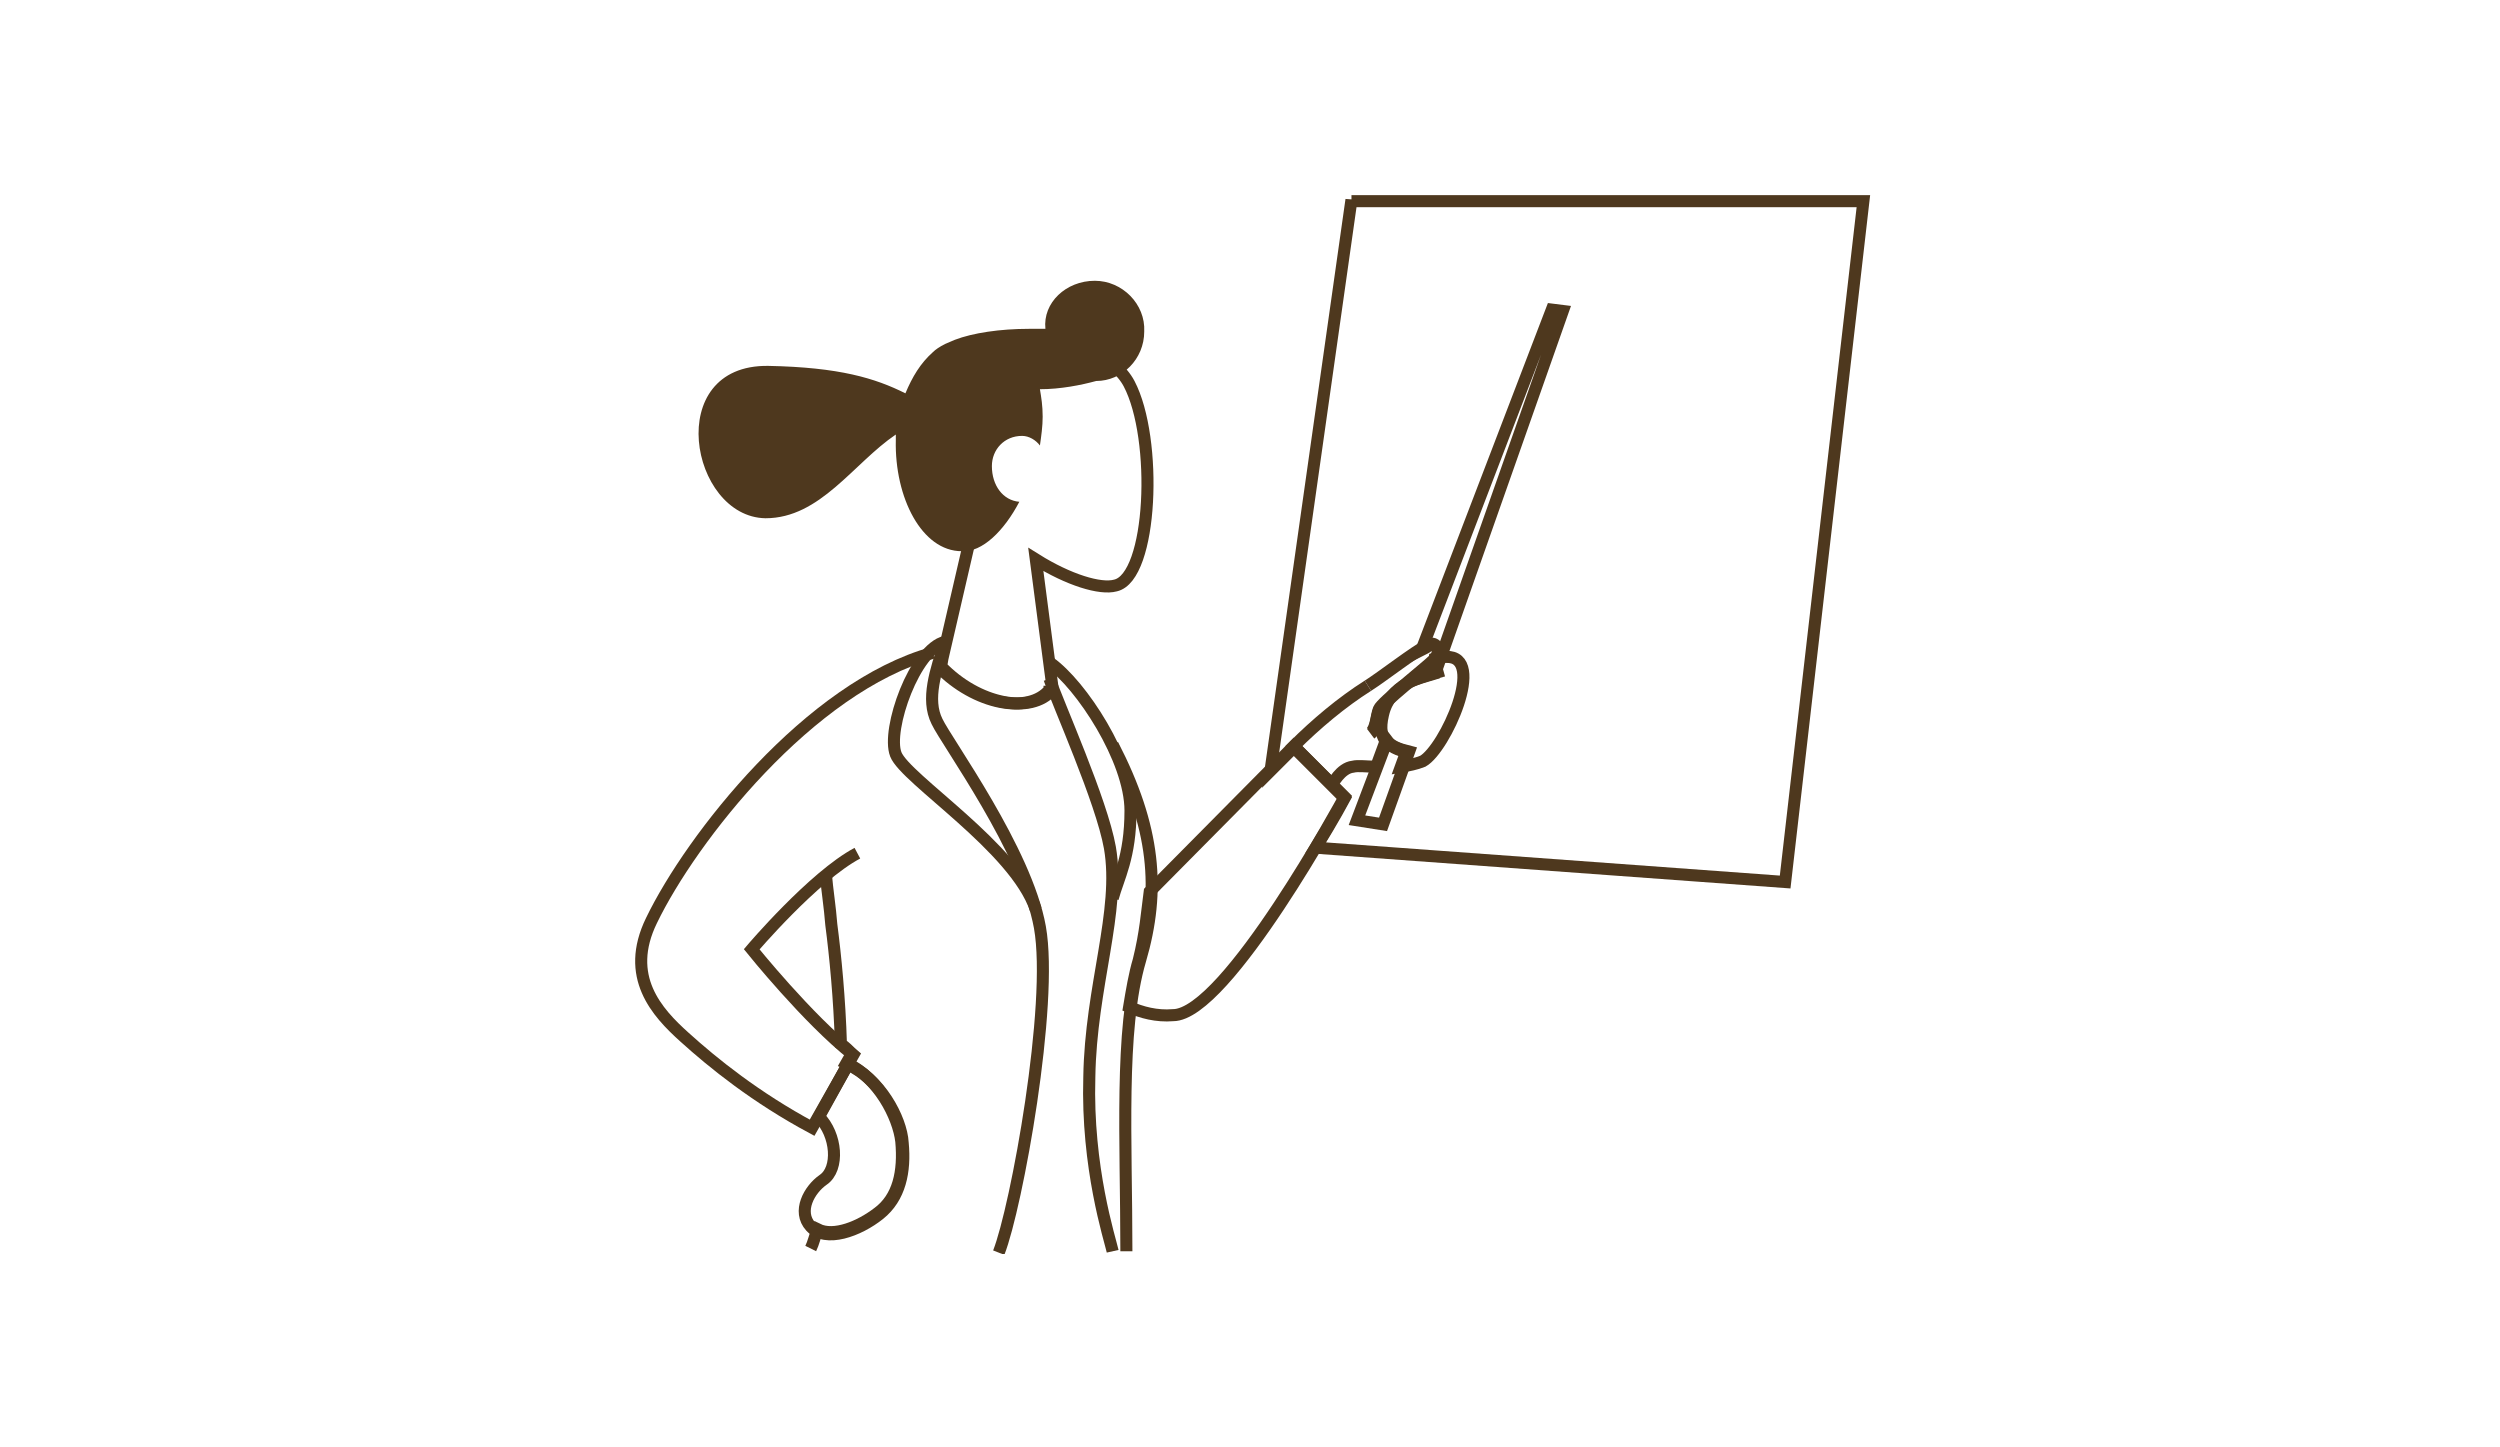 <?xml version="1.0" encoding="UTF-8"?> <svg xmlns="http://www.w3.org/2000/svg" width="311" height="180" viewBox="0 0 311 180" fill="none"><g clip-path="url(#clip0_595_19507)"><path d="M170.171 85.304C172.049 84.109 175.976 81.035 177.683 80.181C178.707 79.669 179.39 81.035 178.366 82.059C177.342 83.084 171.878 87.353 171.537 88.207C171.195 89.061 171.195 90.598 170.512 91.11" stroke="#4E381E" stroke-width="1.5" stroke-miterlimit="10"></path><path d="M116.049 81.206C100.683 85.475 86 104.259 81.049 114.505C77.634 121.506 81.732 125.946 85.146 129.019C88.732 132.264 94.024 136.533 101.024 140.29L106.146 131.239C100.512 126.799 93.512 118.091 93.512 118.091C93.512 118.091 101.195 109.04 106.658 106.137" stroke="#4E381E" stroke-width="1.5" stroke-miterlimit="10"></path><path fill-rule="evenodd" clip-rule="evenodd" d="M105.463 132.435L101.878 138.924C104.097 141.144 104.439 145.413 102.39 146.779C100.683 147.974 99.146 150.706 100.854 152.585C102.732 154.634 106.829 153.097 109.39 151.048C111.951 148.999 112.634 145.754 112.293 142.168C112.122 139.094 109.39 134.142 105.463 132.435Z" stroke="#4E381E" stroke-width="1.5" stroke-miterlimit="10"></path><path fill-rule="evenodd" clip-rule="evenodd" d="M140.463 47.736C136.878 40.906 118.098 37.661 117.073 51.151C116.732 55.762 118.61 60.031 121.512 63.446L117.244 81.889L117.073 82.913C121.683 87.695 128.341 88.89 130.902 85.816V85.304L128.854 69.594C132.951 72.155 136.878 73.351 138.756 72.838C143.366 71.814 144.049 54.567 140.463 47.736Z" stroke="#4E381E" stroke-width="1.5" stroke-miterlimit="10"></path><path fill-rule="evenodd" clip-rule="evenodd" d="M136.195 34.929C139.61 34.929 142.512 37.832 142.342 41.247C142.342 44.662 139.61 47.395 136.366 47.395C134.488 47.907 131.927 48.419 129.366 48.419C129.537 49.444 129.708 50.468 129.708 51.834C129.708 53.03 129.537 54.225 129.366 55.42C128.854 54.737 128 54.225 127.147 54.225C124.927 54.225 123.39 55.933 123.39 57.982C123.39 60.373 124.756 62.251 126.805 62.422C124.927 66.008 122.195 68.74 119.634 68.569C114.683 68.569 111.269 61.909 111.439 54.737C111.439 54.567 111.439 54.225 111.439 54.054C106.147 57.64 102.049 64.471 95.22 64.471C85.829 64.3 82.415 45.345 95.561 45.516C104.439 45.687 108.878 47.053 112.634 48.931C113.488 46.882 114.512 45.175 116.049 43.809C116.39 43.467 116.903 43.126 117.586 42.784C117.927 42.613 118.439 42.442 118.781 42.272C121 41.418 124.415 40.906 128 40.906C128.683 40.906 129.366 40.906 130.049 40.906C129.708 37.661 132.61 34.929 136.195 34.929Z" fill="#4E381E"></path><path d="M117.585 79.84C116.39 83.426 115.195 87.012 116.561 89.744C117.756 92.305 127.659 105.796 129.366 115.358C131.073 124.921 126.464 150.194 124.244 155.829" stroke="#4E381E" stroke-width="1.5" stroke-miterlimit="10"></path><path d="M130.561 84.45C131.585 87.524 137.049 99.648 138.073 105.454C139.439 113.309 135.683 122.701 135.512 133.972C135.171 145.242 138.073 154.122 138.415 155.658" stroke="#4E381E" stroke-width="1.5" stroke-miterlimit="10"></path><path d="M117.585 79.84C113.829 80.693 110.244 90.769 111.439 93.842C112.634 96.916 126.293 105.454 128.854 113.138" stroke="#4E381E" stroke-width="1.5" stroke-miterlimit="10"></path><path d="M130.561 82.401C134.488 85.133 140.634 94.525 140.634 100.843C140.634 106.649 139.098 109.211 138.415 111.772" stroke="#4E381E" stroke-width="1.5" stroke-miterlimit="10"></path><path fill-rule="evenodd" clip-rule="evenodd" d="M160.951 92.818L143.024 110.918C142.683 113.48 142.512 116.041 141.659 119.457C141.146 121.164 140.805 123.213 140.463 125.263C142 125.946 143.878 126.458 145.927 126.287C152.585 126.287 167.268 99.136 167.268 99.136L160.951 92.818Z" stroke="#4E381E" stroke-width="1.5" stroke-miterlimit="10"></path><path d="M179.561 83.426C176.488 84.279 172.902 85.133 172.049 88.89C171.195 92.476 173.073 92.988 175.634 93.842" stroke="#4E381E" stroke-width="1.5" stroke-miterlimit="10"></path><path fill-rule="evenodd" clip-rule="evenodd" d="M175.293 84.792C176.317 84.45 177.342 84.109 178.537 83.767L194.415 38.686L193.049 38.515L176.83 80.864C177.171 80.693 177.512 80.523 177.683 80.352C178.708 79.84 179.391 81.206 178.366 82.23C178.025 82.572 176.659 83.596 175.293 84.792Z" stroke="#4E381E" stroke-width="1.5" stroke-miterlimit="10"></path><path fill-rule="evenodd" clip-rule="evenodd" d="M172.561 92.135L168.805 102.039L172.049 102.551L175.292 93.501C173.927 93.159 173.073 92.818 172.561 92.135Z" stroke="#4E381E" stroke-width="1.5" stroke-miterlimit="10"></path><path d="M130.561 85.304V85.816C128 88.89 121.342 87.695 116.732 82.913" stroke="#4E381E" stroke-width="1.5" stroke-miterlimit="10"></path><path d="M140.122 155.658C140.122 141.997 139.268 128.166 141.829 119.457C144.39 110.748 143.707 102.893 138.415 92.647" stroke="#4E381E" stroke-width="1.5" stroke-miterlimit="10"></path><path d="M102.732 108.699C102.902 110.748 103.244 112.797 103.414 115.017C103.927 118.944 104.439 124.238 104.61 129.873C105.122 130.215 105.634 130.727 105.975 131.069L105.293 132.264C109.219 133.972 111.78 138.924 112.122 141.997C112.463 145.754 111.78 148.999 109.219 150.877C107 152.585 103.756 153.951 101.707 152.926C101.366 153.78 101.195 154.634 100.854 155.317" stroke="#4E381E" stroke-width="1.5" stroke-miterlimit="10"></path><path fill-rule="evenodd" clip-rule="evenodd" d="M168.122 24.854L158.049 95.891L160.951 92.988L167.268 99.307C167.268 99.307 165.902 101.868 163.683 105.454L222.073 109.723L231.805 25.025H168.122V24.854Z" stroke="#4E381E" stroke-width="1.5" stroke-miterlimit="10"></path><path d="M170.171 85.304C166.927 87.353 163.683 90.085 160.951 92.818L165.732 97.599C165.732 97.599 166.756 95.55 168.293 95.379C168.976 95.208 170 95.379 171.195 95.379L172.39 92.135C172.902 92.818 173.927 93.159 174.951 93.501L174.268 95.379C175.293 95.208 176.146 95.037 177 94.696C179.732 93.159 185.024 81.547 179.902 81.718C179.39 81.718 179.049 81.718 178.537 81.889C178.537 82.059 178.366 82.059 178.366 82.23C177.341 83.255 171.878 87.524 171.537 88.378C171.195 89.232 171.195 90.768 170.512 91.281" stroke="#4E381E" stroke-width="1.5" stroke-miterlimit="10"></path></g><defs><clipPath id="clip0_595_19507"><rect width="154" height="132" fill="white" transform="translate(79 24)"></rect></clipPath></defs></svg> 